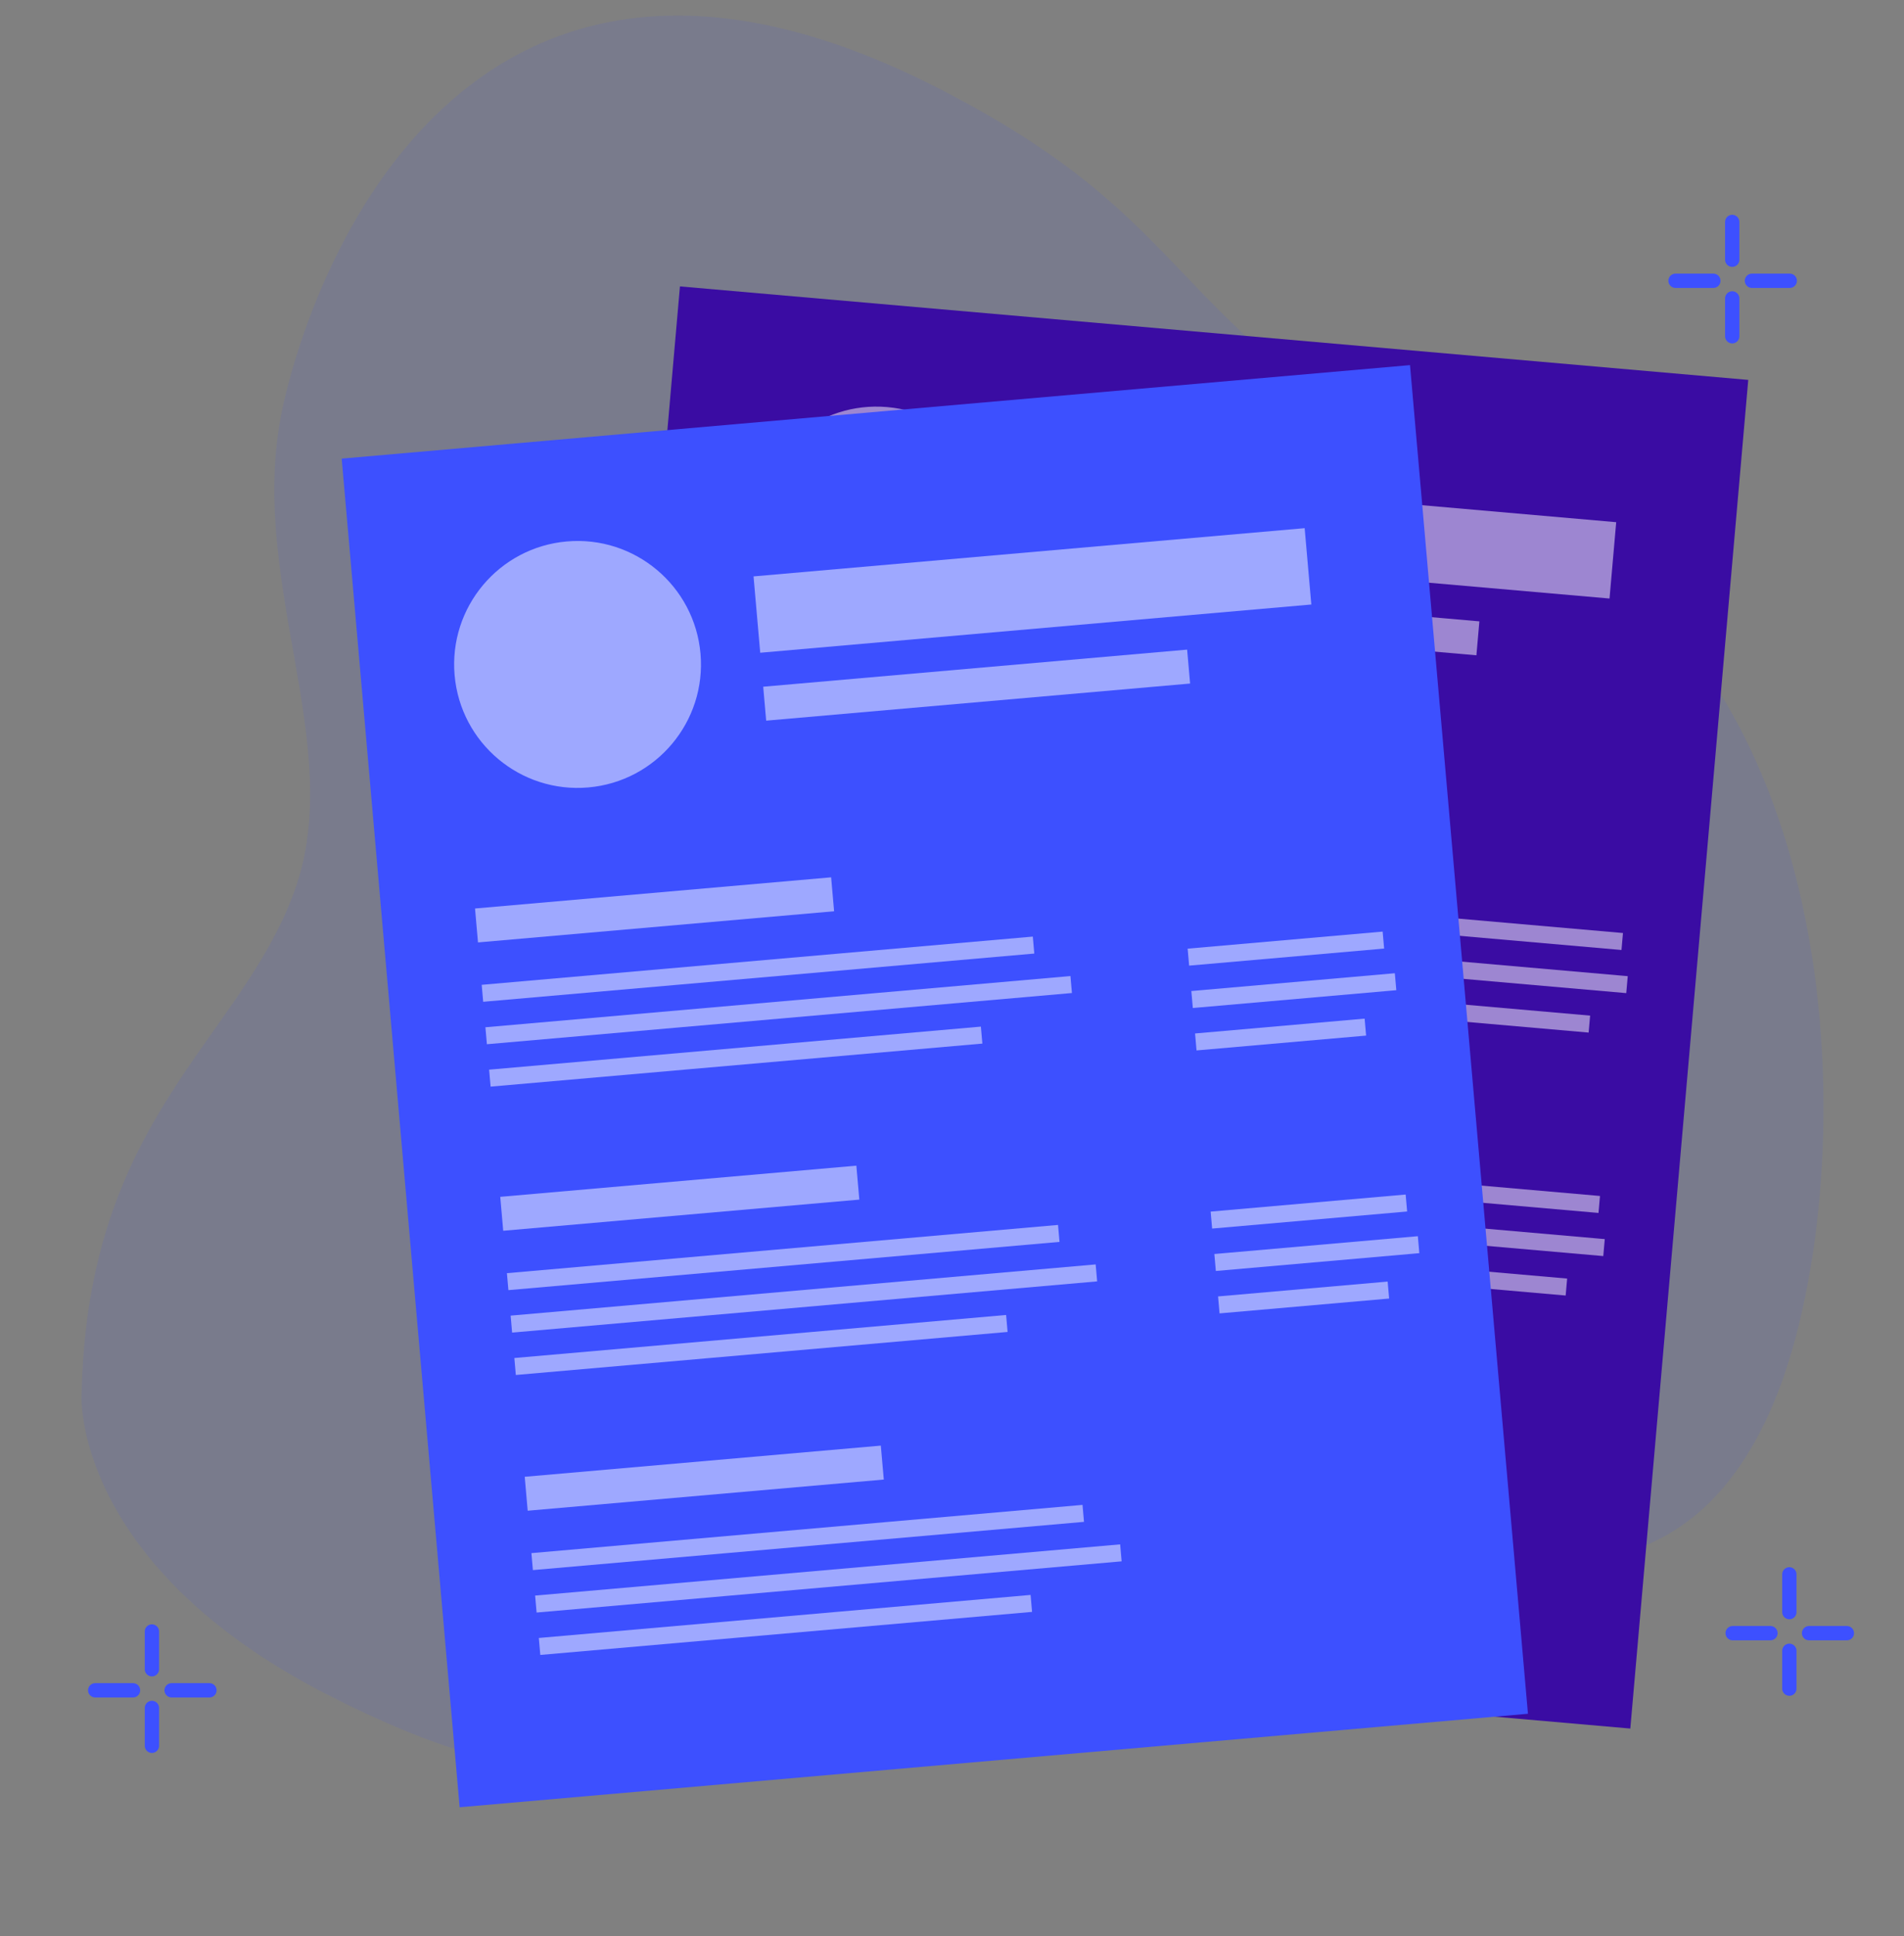 <?xml version="1.0" encoding="UTF-8"?>
<svg style="background: #fff" xmlns="http://www.w3.org/2000/svg" width="121" height="123" viewBox="0 0 121 123" fill="none">
  <rect x="0" y="0" width="121" height="123" fill="#808080" stroke="none"/>
  <path d="M5.182 88.71C5.182 88.71 4.674 99.431 20.887 107.695C34.729 114.75 40.972 113.119 51.911 108.899C62.85 104.679 72.297 96.375 84.028 97.917C95.759 99.459 106.579 102.648 112.43 89.784C118.281 76.919 118.689 43.411 97.575 33.229C72.882 21.319 78.117 15.029 59.533 5.556C31.426 -8.77 20.744 14.184 18.074 25.388C15.405 36.591 22.177 47.183 18.682 56.692C15.188 66.201 5.487 71.082 5.184 88.706L5.182 88.71Z" fill="#3D50FF" fill-opacity="0.1"></path>
  <path d="M111.102 24.133L43.211 18.194L35.715 103.866L103.607 109.806L111.102 24.133Z" fill="#3A0CA3"></path>
  <circle opacity="0.5" cx="55.701" cy="33.673" r="7.843" transform="rotate(5 55.701 33.673)" fill="white"></circle>
  <rect opacity="0.5" x="67.074" y="37.115" width="27.044" height="2.164" transform="rotate(5 67.074 37.115)" fill="white"></rect>
  <g opacity="0.5">
    <rect x="46.592" y="47.809" width="22.717" height="2.164" transform="rotate(5 46.592 47.809)" fill="white"></rect>
    <rect x="46.168" y="52.658" width="35.157" height="1.082" transform="rotate(5 46.168 52.658)" fill="white"></rect>
    <rect x="45.932" y="55.355" width="37.321" height="1.082" transform="rotate(5 45.932 55.355)" fill="white"></rect>
    <rect x="45.696" y="58.048" width="31.371" height="1.082" transform="rotate(5 45.696 58.048)" fill="white"></rect>
  </g>
  <g opacity="0.5">
    <rect x="90.748" y="58.186" width="12.44" height="1.082" transform="rotate(5 90.748 58.186)" fill="white"></rect>
    <rect x="90.512" y="60.879" width="12.981" height="1.082" transform="rotate(5 90.512 60.879)" fill="white"></rect>
    <rect x="90.276" y="63.574" width="10.818" height="1.082" transform="rotate(5 90.276 63.574)" fill="white"></rect>
  </g>
  <g opacity="0.5">
    <rect x="89.287" y="74.89" width="12.44" height="1.082" transform="rotate(5 89.287 74.89)" fill="white"></rect>
    <rect x="89.052" y="77.583" width="12.981" height="1.082" transform="rotate(5 89.052 77.583)" fill="white"></rect>
    <rect x="88.816" y="80.278" width="10.818" height="1.082" transform="rotate(5 88.816 80.278)" fill="white"></rect>
  </g>
  <g opacity="0.5">
    <rect x="44.99" y="66.126" width="22.717" height="2.164" transform="rotate(5 44.99 66.126)" fill="white"></rect>
    <rect x="44.565" y="70.976" width="35.157" height="1.082" transform="rotate(5 44.565 70.976)" fill="white"></rect>
    <rect x="44.33" y="73.672" width="37.321" height="1.082" transform="rotate(5 44.33 73.672)" fill="white"></rect>
    <rect x="44.094" y="76.365" width="31.371" height="1.082" transform="rotate(5 44.094 76.365)" fill="white"></rect>
  </g>
  <g opacity="0.5">
    <rect x="43.433" y="83.91" width="22.717" height="2.164" transform="rotate(5 43.433 83.91)" fill="white"></rect>
    <rect x="43.009" y="88.759" width="35.157" height="1.082" transform="rotate(5 43.009 88.759)" fill="white"></rect>
    <rect x="42.774" y="91.456" width="37.321" height="1.082" transform="rotate(5 42.774 91.456)" fill="white"></rect>
    <rect x="42.538" y="94.149" width="31.371" height="1.082" transform="rotate(5 42.538 94.149)" fill="white"></rect>
  </g>
  <rect opacity="0.5" x="67.687" y="30.108" width="35.157" height="4.868" transform="rotate(5 67.687 30.108)" fill="white"></rect>
  <path d="M110.084 14.1V16.5" stroke="#3D50FF" stroke-width="0.908" stroke-miterlimit="10" stroke-linecap="round"></path>
  <path d="M110.084 21.361V18.957" stroke="#3D50FF" stroke-width="0.908" stroke-miterlimit="10" stroke-linecap="round"></path>
  <path d="M106.48 17.837H108.884" stroke="#3D50FF" stroke-width="0.908" stroke-miterlimit="10" stroke-linecap="round"></path>
  <path d="M113.74 17.837H111.336" stroke="#3D50FF" stroke-width="0.908" stroke-miterlimit="10" stroke-linecap="round"></path>
  <path d="M9.654 103.64V106.04" stroke="#3D50FF" stroke-width="0.908" stroke-miterlimit="10" stroke-linecap="round"></path>
  <path d="M9.654 110.901V108.497" stroke="#3D50FF" stroke-width="0.908" stroke-miterlimit="10" stroke-linecap="round"></path>
  <path d="M6.05 107.377H8.454" stroke="#3D50FF" stroke-width="0.908" stroke-miterlimit="10" stroke-linecap="round"></path>
  <path d="M13.31 107.377H10.906" stroke="#3D50FF" stroke-width="0.908" stroke-miterlimit="10" stroke-linecap="round"></path>
  <path d="M113.714 100.01V102.41" stroke="#3D50FF" stroke-width="0.908" stroke-miterlimit="10" stroke-linecap="round"></path>
  <path d="M113.714 107.271V104.867" stroke="#3D50FF" stroke-width="0.908" stroke-miterlimit="10" stroke-linecap="round"></path>
  <path d="M110.11 103.747H112.514" stroke="#3D50FF" stroke-width="0.908" stroke-miterlimit="10" stroke-linecap="round"></path>
  <path d="M117.37 103.747H114.966" stroke="#3D50FF" stroke-width="0.908" stroke-miterlimit="10" stroke-linecap="round"></path>
  <path d="M89.607 23.194L21.715 29.134L29.211 114.806L97.102 108.867L89.607 23.194Z" fill="#3D50FF"></path>
  <circle opacity="0.5" cx="36.704" cy="42.209" r="7.843" transform="rotate(-5 36.704 42.209)" fill="white"></circle>
  <rect opacity="0.5" x="48.502" y="43.624" width="27.044" height="2.164" transform="rotate(-5 48.502 43.624)" fill="white"></rect>
  <g opacity="0.5">
    <rect x="30.188" y="57.712" width="22.717" height="2.164" transform="rotate(-5 30.188 57.712)" fill="white"></rect>
    <rect x="30.612" y="62.561" width="35.157" height="1.082" transform="rotate(-5 30.612 62.561)" fill="white"></rect>
    <rect x="30.848" y="65.257" width="37.321" height="1.082" transform="rotate(-5 30.848 65.257)" fill="white"></rect>
    <rect x="31.084" y="67.95" width="31.371" height="1.082" transform="rotate(-5 31.084 67.95)" fill="white"></rect>
  </g>
  <g opacity="0.5">
    <rect x="75.475" y="60.264" width="12.44" height="1.082" transform="rotate(-5 75.475 60.264)" fill="white"></rect>
    <rect x="75.71" y="62.956" width="12.981" height="1.082" transform="rotate(-5 75.71 62.956)" fill="white"></rect>
    <rect x="75.946" y="65.651" width="10.818" height="1.082" transform="rotate(-5 75.946 65.651)" fill="white"></rect>
  </g>
  <g opacity="0.5">
    <rect x="76.937" y="76.967" width="12.44" height="1.082" transform="rotate(-5 76.937 76.967)" fill="white"></rect>
    <rect x="77.173" y="79.661" width="12.981" height="1.082" transform="rotate(-5 77.173 79.661)" fill="white"></rect>
    <rect x="77.409" y="82.355" width="10.818" height="1.082" transform="rotate(-5 77.409 82.355)" fill="white"></rect>
  </g>
  <g opacity="0.5">
    <rect x="31.791" y="76.029" width="22.717" height="2.164" transform="rotate(-5 31.791 76.029)" fill="white"></rect>
    <rect x="32.215" y="80.878" width="35.157" height="1.082" transform="rotate(-5 32.215 80.878)" fill="white"></rect>
    <rect x="32.451" y="83.575" width="37.321" height="1.082" transform="rotate(-5 32.451 83.575)" fill="white"></rect>
    <rect x="32.687" y="86.268" width="31.371" height="1.082" transform="rotate(-5 32.687 86.268)" fill="white"></rect>
  </g>
  <g opacity="0.5">
    <rect x="33.346" y="93.813" width="22.717" height="2.164" transform="rotate(-5 33.346 93.813)" fill="white"></rect>
    <rect x="33.771" y="98.662" width="35.157" height="1.082" transform="rotate(-5 33.771 98.662)" fill="white"></rect>
    <rect x="34.007" y="101.359" width="37.321" height="1.082" transform="rotate(-5 34.007 101.359)" fill="white"></rect>
    <rect x="34.242" y="104.052" width="31.371" height="1.082" transform="rotate(-5 34.242 104.052)" fill="white"></rect>
  </g>
  <rect opacity="0.5" x="47.888" y="36.616" width="35.157" height="4.868" transform="rotate(-5 47.888 36.616)" fill="white"></rect>
</svg>
